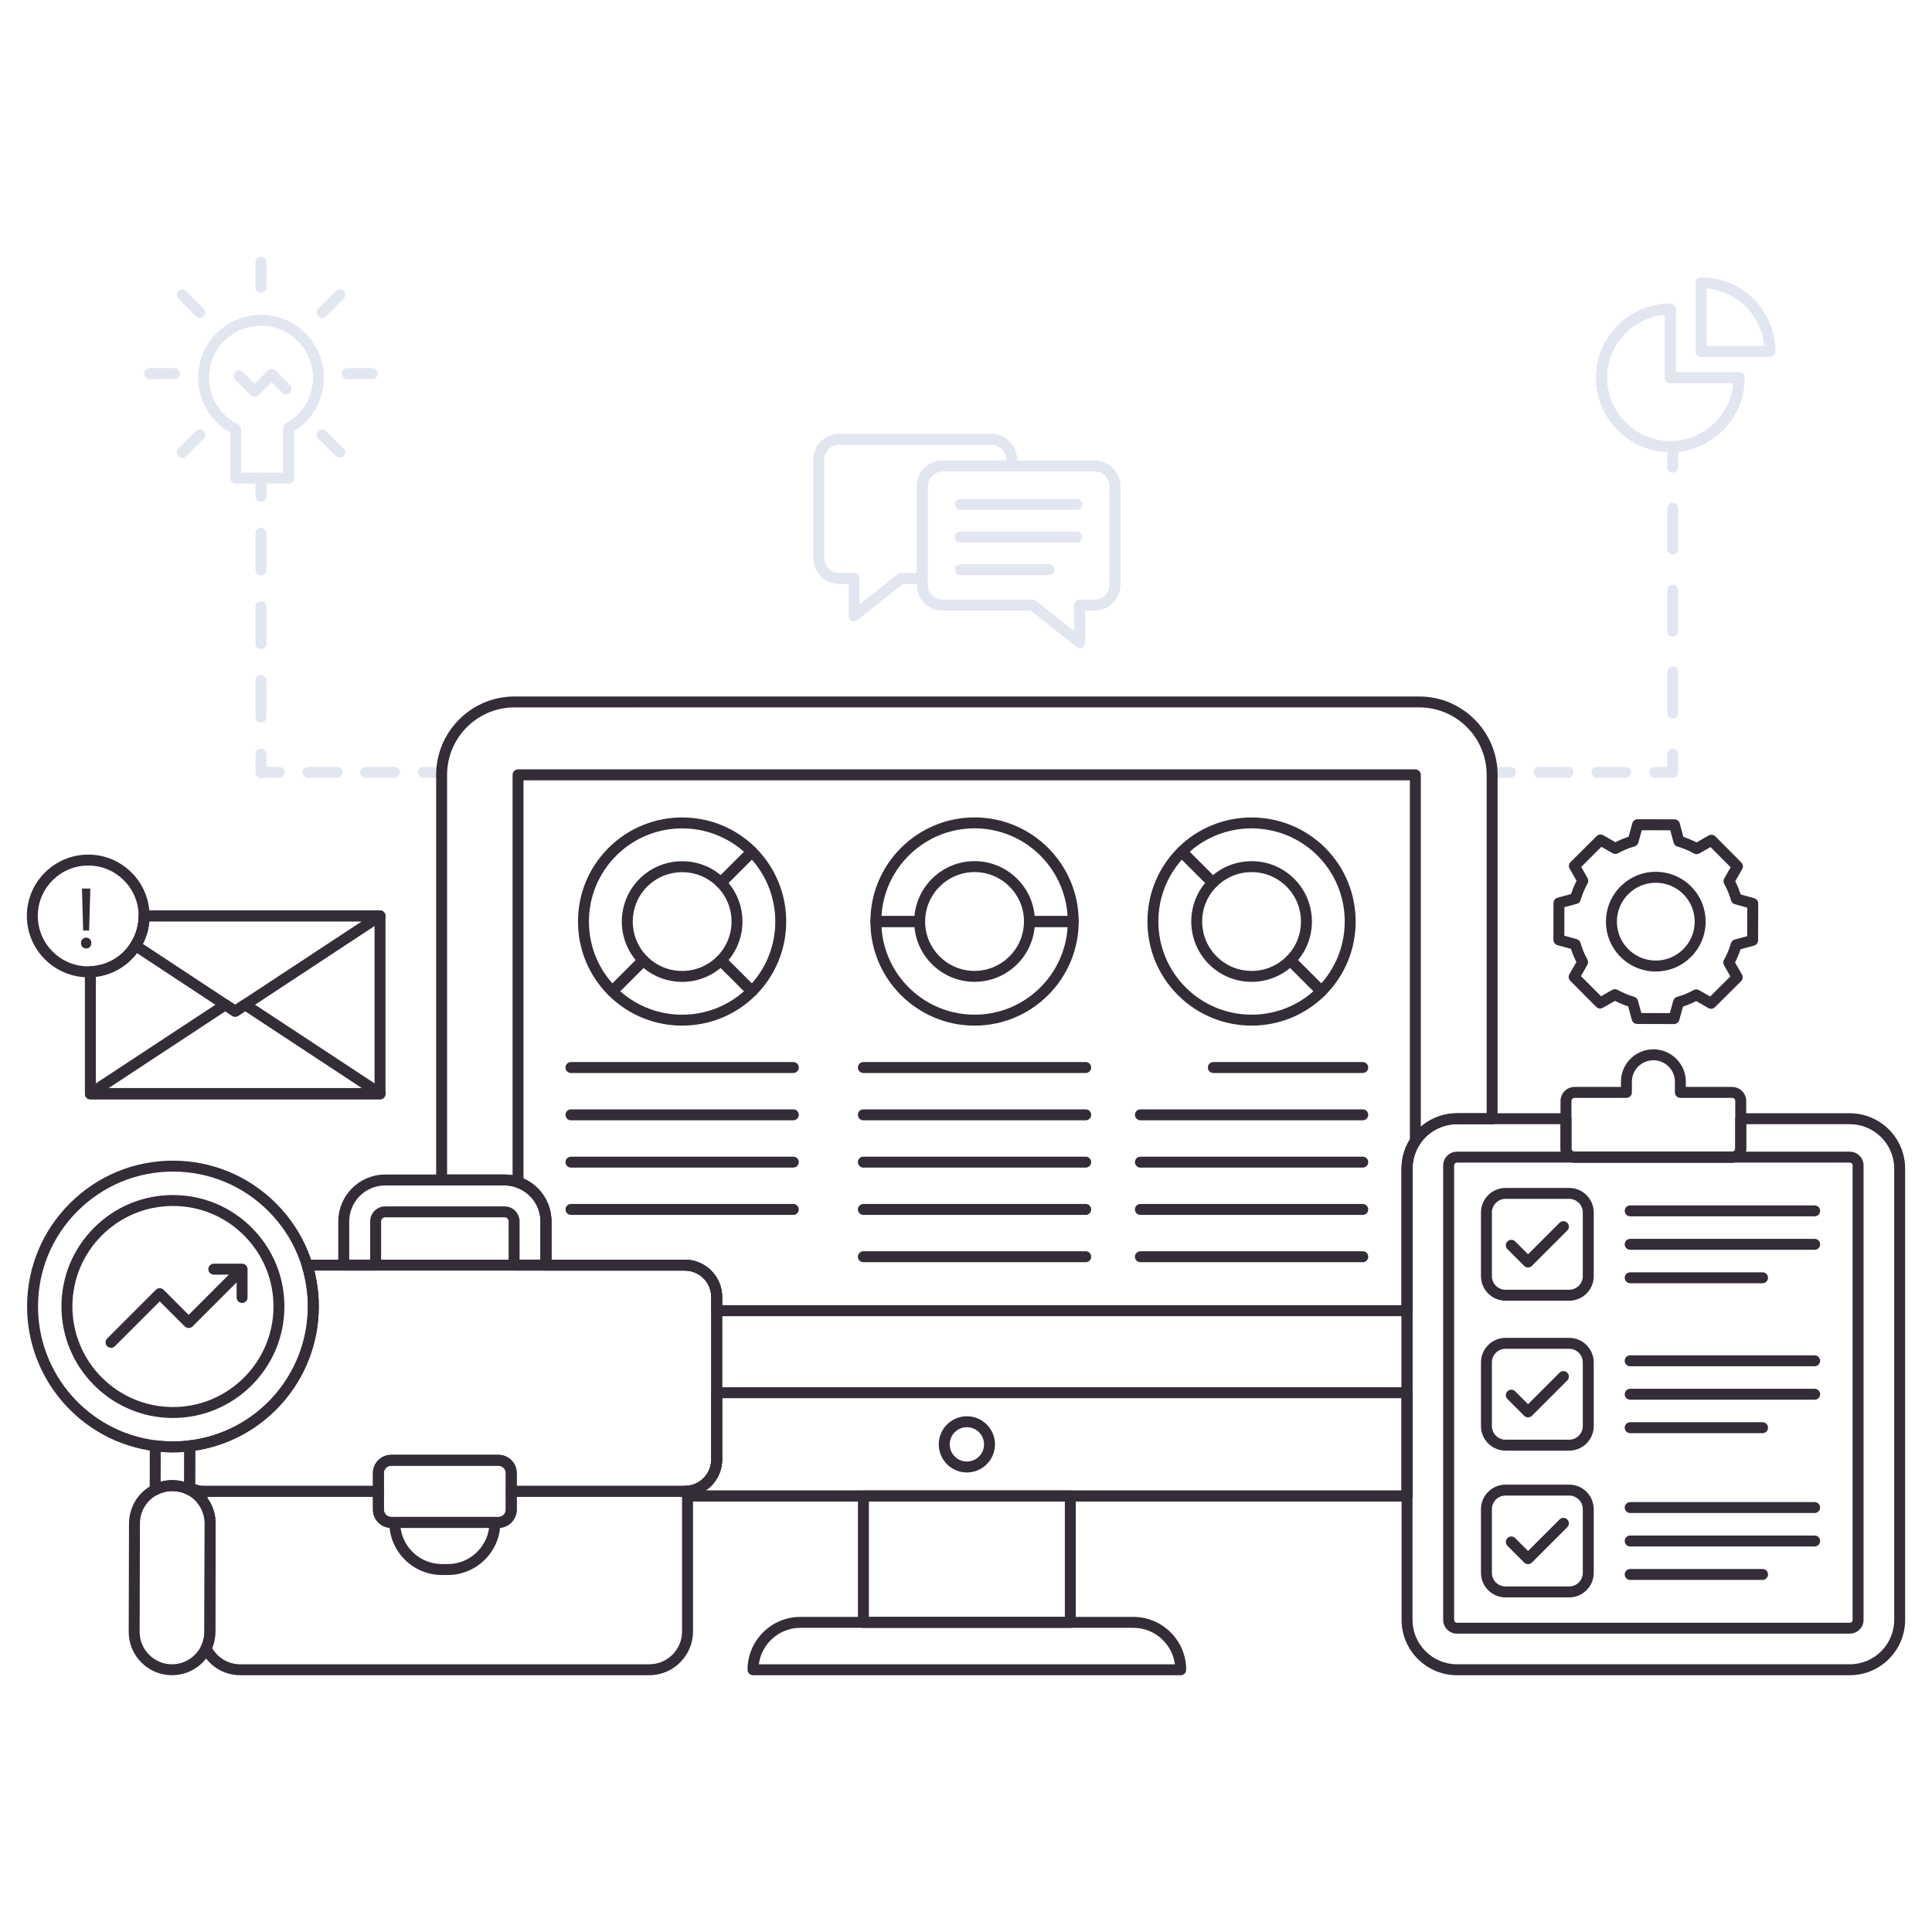 <svg xmlns="http://www.w3.org/2000/svg" xmlns:xlink="http://www.w3.org/1999/xlink" id="Layer_1" x="0px" y="0px" viewBox="0 0 265 265" style="enable-background:new 0 0 265 265;" xml:space="preserve"><style type="text/css">	.st0{fill:#E2E6F1;}	.st1{fill:#342C37;}	.st2{fill:#FFFFFF;}	.st3{fill:#2D2D2D;}	.st4{fill:none;}</style><g>	<g>		<g>			<g>				<g>					<path class="st0" d="M117.138,85.221c-0.111,0-0.222-0.024-0.326-0.074      c-0.259-0.125-0.424-0.388-0.424-0.676v-4.379h-1.285      c-1.958,0-3.552-1.594-3.552-3.553V63.053c0-1.959,1.594-3.553,3.552-3.553      h20.835c1.959,0,3.553,1.594,3.553,3.553v0.858c0,0.414-0.336,0.75-0.75,0.75h-9.442      c-1.132,0-2.052,0.921-2.052,2.053v12.628c0,0.414-0.336,0.75-0.75,0.75h-2.649      l-6.242,4.966C117.47,85.165,117.305,85.221,117.138,85.221z M115.103,61      c-1.132,0-2.052,0.921-2.052,2.053v13.486c0,1.132,0.92,2.053,2.052,2.053      h2.035c0.414,0,0.75,0.336,0.75,0.75v3.574l5.23-4.161      c0.133-0.105,0.297-0.163,0.467-0.163h2.161V66.714      c0-1.959,1.594-3.553,3.552-3.553h8.692v-0.108      c0-1.132-0.921-2.053-2.053-2.053H115.103z"></path>				</g>			</g>			<g>				<g>					<path class="st0" d="M148.099,88.883c-0.167,0-0.332-0.056-0.467-0.163l-6.243-4.967      h-12.09c-1.958,0-3.552-1.594-3.552-3.552V66.714      c0-1.959,1.594-3.553,3.552-3.553h20.835c1.959,0,3.553,1.594,3.553,3.553v13.487      c0,1.958-1.594,3.552-3.553,3.552h-1.285v4.38      c0,0.288-0.165,0.551-0.424,0.676C148.321,88.858,148.21,88.883,148.099,88.883z       M129.299,64.661c-1.132,0-2.052,0.921-2.052,2.053v13.487      c0,1.131,0.92,2.052,2.052,2.052h12.353c0.169,0,0.334,0.058,0.467,0.163      l5.23,4.161v-3.574c0-0.414,0.336-0.75,0.75-0.75h2.035      c1.132,0,2.053-0.921,2.053-2.052V66.714c0-1.132-0.921-2.053-2.053-2.053      H129.299z"></path>				</g>			</g>			<g>				<g>					<g>						<path class="st0" d="M147.701,69.939h-15.968c-0.414,0-0.75-0.336-0.75-0.75s0.336-0.75,0.75-0.75       h15.968c0.414,0,0.75,0.336,0.75,0.75S148.115,69.939,147.701,69.939z"></path>					</g>				</g>				<g>					<g>						<path class="st0" d="M147.701,74.415h-15.968c-0.414,0-0.75-0.336-0.75-0.75s0.336-0.75,0.75-0.75       h15.968c0.414,0,0.75,0.336,0.75,0.75S148.115,74.415,147.701,74.415z"></path>					</g>				</g>				<g>					<g>						<path class="st0" d="M143.908,78.89h-12.174c-0.414,0-0.75-0.336-0.75-0.75s0.336-0.75,0.75-0.75       h12.174c0.414,0,0.75,0.336,0.75,0.75S144.322,78.89,143.908,78.89z"></path>					</g>				</g>			</g>		</g>		<g>			<g>				<g>					<g>						<path class="st0" d="M207.16,106.693h-2.5c-0.414,0-0.75-0.336-0.75-0.75s0.336-0.75,0.75-0.75h2.5       c0.414,0,0.75,0.336,0.75,0.75S207.574,106.693,207.16,106.693z"></path>					</g>				</g>				<g>					<g>						<path class="st0" d="M222.987,106.693h-3.957c-0.414,0-0.75-0.336-0.75-0.75s0.336-0.75,0.75-0.75       h3.957c0.414,0,0.75,0.336,0.75,0.75S223.401,106.693,222.987,106.693z M215.073,106.693       h-3.957c-0.414,0-0.75-0.336-0.75-0.75s0.336-0.75,0.75-0.75h3.957c0.414,0,0.75,0.336,0.75,0.75       S215.488,106.693,215.073,106.693z"></path>					</g>				</g>				<g>					<g>						<path class="st0" d="M229.443,106.693h-2.5c-0.414,0-0.75-0.336-0.75-0.75s0.336-0.75,0.75-0.75h1.75       v-1.75c0-0.414,0.336-0.75,0.75-0.75s0.75,0.336,0.75,0.75v2.5       C230.193,106.357,229.857,106.693,229.443,106.693z"></path>					</g>				</g>				<g>					<g>						<path class="st0" d="M229.443,98.571c-0.414,0-0.75-0.336-0.75-0.75v-5.623       c0-0.414,0.336-0.75,0.75-0.75s0.75,0.336,0.75,0.75v5.623       C230.193,98.235,229.857,98.571,229.443,98.571z M229.443,87.325       c-0.414,0-0.75-0.336-0.75-0.75v-5.623c0-0.414,0.336-0.75,0.75-0.75s0.75,0.336,0.75,0.75v5.623       C230.193,86.989,229.857,87.325,229.443,87.325z M229.443,76.079       c-0.414,0-0.75-0.336-0.75-0.75v-5.622c0-0.414,0.336-0.75,0.75-0.75s0.75,0.336,0.75,0.75v5.622       C230.193,75.743,229.857,76.079,229.443,76.079z"></path>					</g>				</g>				<g>					<g>						<path class="st0" d="M229.443,64.833c-0.414,0-0.75-0.336-0.75-0.75v-2.5       c0-0.414,0.336-0.75,0.75-0.75s0.75,0.336,0.75,0.75v2.5       C230.193,64.497,229.857,64.833,229.443,64.833z"></path>					</g>				</g>			</g>			<g>				<g>					<path class="st0" d="M229.108,62.011c-5.618,0-10.189-4.571-10.189-10.189      c0-5.612,4.571-10.178,10.189-10.178c0.414,0,0.75,0.336,0.75,0.75v8.678h8.689      c0.414,0,0.75,0.336,0.75,0.75C239.297,57.439,234.726,62.011,229.108,62.011z       M228.358,43.176c-4.441,0.381-7.939,4.113-7.939,8.646      c0,4.791,3.898,8.689,8.689,8.689c4.539,0,8.276-3.498,8.657-7.939h-8.657      c-0.414,0-0.75-0.336-0.75-0.75V43.176z"></path>				</g>			</g>			<g>				<g>					<path class="st0" d="M229.108,62.011c-5.618,0-10.189-4.571-10.189-10.189      c0-5.612,4.571-10.178,10.189-10.178c0.414,0,0.75,0.336,0.75,0.75v8.678h8.689      c0.414,0,0.75,0.336,0.75,0.75C239.297,57.439,234.726,62.011,229.108,62.011z       M228.358,43.176c-4.441,0.381-7.939,4.113-7.939,8.646      c0,4.791,3.898,8.689,8.689,8.689c4.539,0,8.276-3.498,8.657-7.939h-8.657      c-0.414,0-0.75-0.336-0.75-0.75V43.176z"></path>				</g>			</g>			<g>				<g>					<path class="st0" d="M242.767,48.954h-9.439c-0.414,0-0.75-0.336-0.75-0.75v-9.427      c0-0.414,0.336-0.75,0.75-0.75c5.619,0,10.189,4.565,10.189,10.177      C243.517,48.618,243.181,48.954,242.767,48.954z M234.077,47.454h7.907      c-0.361-4.188-3.713-7.535-7.907-7.895V47.454z"></path>				</g>			</g>		</g>		<g>			<g>				<g>					<g>						<path class="st0" d="M60.577,106.693h-2.5c-0.414,0-0.75-0.336-0.75-0.75s0.336-0.75,0.75-0.75h2.5       c0.414,0,0.75,0.336,0.75,0.75S60.991,106.693,60.577,106.693z"></path>					</g>				</g>				<g>					<g>						<path class="st0" d="M54.12,106.693h-3.957c-0.414,0-0.75-0.336-0.75-0.75s0.336-0.75,0.75-0.75       h3.957c0.414,0,0.75,0.336,0.75,0.75S54.534,106.693,54.12,106.693z M46.207,106.693       h-3.957c-0.414,0-0.75-0.336-0.75-0.75s0.336-0.75,0.75-0.75h3.957c0.414,0,0.75,0.336,0.75,0.75       S46.621,106.693,46.207,106.693z"></path>					</g>				</g>				<g>					<g>						<path class="st0" d="M38.294,106.693h-2.5c-0.414,0-0.75-0.336-0.75-0.75v-2.5       c0-0.414,0.336-0.75,0.75-0.75s0.75,0.336,0.75,0.75v1.75h1.75c0.414,0,0.75,0.336,0.75,0.75       S38.708,106.693,38.294,106.693z"></path>					</g>				</g>				<g>					<g>						<path class="st0" d="M35.794,99.143c-0.414,0-0.75-0.336-0.75-0.75v-5.052       c0-0.414,0.336-0.75,0.75-0.75s0.75,0.336,0.75,0.75v5.052       C36.544,98.807,36.208,99.143,35.794,99.143z M35.794,89.039       c-0.414,0-0.75-0.336-0.75-0.75v-5.051c0-0.414,0.336-0.75,0.75-0.75s0.75,0.336,0.75,0.75v5.051       C36.544,88.703,36.208,89.039,35.794,89.039z M35.794,78.937       c-0.414,0-0.75-0.336-0.75-0.75v-5.052c0-0.414,0.336-0.75,0.75-0.75s0.75,0.336,0.75,0.75v5.052       C36.544,78.601,36.208,78.937,35.794,78.937z"></path>					</g>				</g>				<g>					<g>						<path class="st0" d="M35.794,68.833c-0.414,0-0.75-0.336-0.75-0.75v-2.5       c0-0.414,0.336-0.75,0.75-0.75s0.75,0.336,0.75,0.75v2.5       C36.544,68.497,36.208,68.833,35.794,68.833z"></path>					</g>				</g>			</g>		</g>		<g>			<g>				<g>					<path class="st0" d="M39.594,66.333h-7.264c-0.414,0-0.75-0.336-0.75-0.75v-6.253      c-2.692-1.502-4.408-4.404-4.408-7.525c0-4.754,3.868-8.621,8.622-8.621      c4.761,0,8.635,3.867,8.635,8.621c0,3-1.554,5.77-4.084,7.333v6.445      C40.344,65.997,40.008,66.333,39.594,66.333z M33.079,64.833h5.764v-6.126      c0-0.274,0.149-0.526,0.39-0.658c2.279-1.248,3.695-3.641,3.695-6.244      c0-3.927-3.201-7.121-7.135-7.121c-3.927,0-7.122,3.194-7.122,7.121      c0,2.752,1.527,5.203,3.985,6.396c0.259,0.125,0.423,0.388,0.423,0.675V64.833z"></path>				</g>			</g>			<g>				<g>					<g>						<path class="st0" d="M35.794,40.133c-0.414,0-0.75-0.336-0.75-0.75v-3.412       c0-0.414,0.336-0.75,0.75-0.75s0.75,0.336,0.75,0.75v3.412       C36.544,39.797,36.208,40.133,35.794,40.133z"></path>					</g>				</g>			</g>			<g>				<g>					<g>						<path class="st0" d="M46.592,62.79c-0.192,0-0.384-0.073-0.53-0.22l-2.413-2.413       c-0.293-0.293-0.293-0.768,0-1.061s0.768-0.293,1.061,0l2.413,2.413       c0.293,0.293,0.293,0.768,0,1.061C46.976,62.717,46.784,62.79,46.592,62.79z"></path>					</g>				</g>				<g>					<g>						<path class="st0" d="M27.409,43.606c-0.192,0-0.384-0.073-0.53-0.22l-2.413-2.413       c-0.293-0.293-0.293-0.768,0-1.061s0.768-0.293,1.061,0l2.413,2.413       c0.293,0.293,0.293,0.768,0,1.061C27.793,43.533,27.601,43.606,27.409,43.606z"></path>					</g>				</g>			</g>			<g>				<g>					<g>						<path class="st0" d="M51.065,51.992h-3.413c-0.414,0-0.75-0.336-0.75-0.75s0.336-0.75,0.75-0.75       h3.413c0.414,0,0.75,0.336,0.75,0.75S51.479,51.992,51.065,51.992z"></path>					</g>				</g>				<g>					<g>						<path class="st0" d="M23.936,51.991h-3.412c-0.414,0-0.75-0.336-0.75-0.75s0.336-0.75,0.75-0.75       h3.412c0.414,0,0.75,0.336,0.75,0.75S24.35,51.991,23.936,51.991z"></path>					</g>				</g>			</g>			<g>				<g>					<g>						<path class="st0" d="M44.179,43.607c-0.192,0-0.384-0.073-0.53-0.22       c-0.293-0.293-0.293-0.768,0-1.061l2.413-2.413       c0.293-0.293,0.768-0.293,1.061,0s0.293,0.768,0,1.061l-2.413,2.413       C44.563,43.534,44.371,43.607,44.179,43.607z"></path>					</g>				</g>				<g>					<g>						<path class="st0" d="M24.996,62.79c-0.192,0-0.384-0.073-0.53-0.22       c-0.293-0.293-0.293-0.768,0-1.061l2.413-2.413       c0.293-0.293,0.768-0.293,1.061,0s0.293,0.768,0,1.061l-2.413,2.413       C25.38,62.717,25.188,62.79,24.996,62.79z"></path>					</g>				</g>			</g>			<g>				<g>					<path class="st0" d="M34.929,54.444c-0.192,0-0.384-0.073-0.53-0.22l-2.104-2.104      c-0.293-0.293-0.293-0.768,0-1.061s0.768-0.293,1.061,0l1.574,1.574l1.812-1.812      c0.141-0.141,0.332-0.22,0.53-0.22l0,0c0.199,0,0.39,0.079,0.53,0.22      l1.969,1.97c0.293,0.293,0.293,0.768,0,1.061s-0.768,0.293-1.061,0      l-1.439-1.439l-1.812,1.812C35.313,54.371,35.121,54.444,34.929,54.444z"></path>				</g>			</g>		</g>	</g>	<g>		<g>			<g>				<path class="st1" d="M192.995,205.949H94.305c-0.412,0-0.746-0.332-0.75-0.743     c-0.222-0.13-0.37-0.371-0.37-0.646c0-0.414,0.336-0.75,0.75-0.75     c1.996,0,3.62-1.624,3.62-3.62v-22.29c0-1.996-1.624-3.62-3.62-3.62     H74.885c-0.414,0-0.75-0.336-0.75-0.75v-6c0-2.104-1.335-3.973-3.322-4.65     c-0.517-0.187-1.053-0.279-1.608-0.279h-8.63c-0.414,0-0.75-0.336-0.75-0.75v-55.57     c0-5.928,4.822-10.75,10.75-10.75h124.09c5.928,0,10.75,4.822,10.75,10.75v47.17     c0,0.414-0.336,0.75-0.75,0.75h-4.82c-2.046,0-3.947,1.022-5.085,2.735     c-0.664,0.996-1.015,2.155-1.015,3.354v44.91     C193.745,205.613,193.409,205.949,192.995,205.949z M96.773,204.449h95.472v-44.16     c0-1.496,0.438-2.943,1.266-4.186c1.417-2.131,3.785-3.404,6.334-3.404h4.07     v-46.42c0-5.101-4.149-9.25-9.25-9.25H70.575c-5.101,0-9.25,4.149-9.25,9.25v54.82h7.88     c0.729,0,1.438,0.122,2.105,0.364c2.582,0.881,4.325,3.319,4.325,6.065v5.25     h18.3c2.823,0,5.12,2.297,5.12,5.12v22.29     C99.055,201.964,98.148,203.53,96.773,204.449z"></path>			</g>		</g>		<g>			<g>				<path class="st1" d="M192.995,205.949H94.305c-0.412,0-0.746-0.332-0.75-0.743     c-0.222-0.13-0.37-0.371-0.37-0.646c0-0.414,0.336-0.75,0.75-0.75     c1.996,0,3.62-1.624,3.62-3.62v-9.16c0-0.414,0.336-0.75,0.75-0.75h94.69     c0.414,0,0.75,0.336,0.75,0.75v14.17C193.745,205.613,193.409,205.949,192.995,205.949z      M96.773,204.449h95.472v-12.67H99.055v8.41     C99.055,201.964,98.148,203.53,96.773,204.449z"></path>			</g>		</g>		<g>			<g>				<path class="st1" d="M192.995,180.529H98.305c-0.414,0-0.75-0.336-0.75-0.75v-1.88     c0-1.996-1.624-3.62-3.62-3.62H74.885c-0.414,0-0.75-0.336-0.75-0.75v-6     c0-2.104-1.335-3.973-3.322-4.65c-0.304-0.104-0.508-0.389-0.508-0.71     v-55.89c0-0.414,0.336-0.75,0.75-0.75h123.08c0.414,0,0.75,0.336,0.75,0.75v50.24     c0,0.148-0.044,0.293-0.126,0.416c-0.664,0.995-1.014,2.154-1.014,3.354     v19.49C193.745,180.193,193.409,180.529,192.995,180.529z M99.055,179.029h93.19     v-18.74c0-1.418,0.394-2.793,1.14-3.99v-49.27H71.805V161.656     c2.312,1.015,3.83,3.311,3.83,5.873v5.25h18.3     c2.823,0,5.12,2.297,5.12,5.12V179.029z"></path>			</g>		</g>		<g>			<g>				<g>					<path class="st1" d="M146.809,223.279h-28.38c-0.414,0-0.75-0.336-0.75-0.75v-17.33      c0-0.414,0.336-0.75,0.75-0.75h28.38c0.414,0,0.75,0.336,0.75,0.75v17.33      C147.559,222.943,147.223,223.279,146.809,223.279z M119.179,221.779h26.88v-15.83      h-26.88V221.779z"></path>				</g>			</g>			<g>				<g>					<path class="st1" d="M161.952,229.779h-58.667c-0.414,0-0.75-0.336-0.75-0.75      c0-3.998,3.252-7.25,7.25-7.25h45.667c3.998,0,7.25,3.252,7.25,7.25      C162.702,229.443,162.366,229.779,161.952,229.779z M104.084,228.279h57.069      c-0.369-2.817-2.785-5-5.701-5h-45.667      C106.869,223.279,104.453,225.462,104.084,228.279z"></path>				</g>			</g>			<g>				<g>					<path class="st1" d="M132.615,201.969c-2.123,0-3.85-1.728-3.85-3.851      c0-2.128,1.727-3.859,3.85-3.859c2.128,0,3.86,1.731,3.86,3.859      C136.475,200.241,134.743,201.969,132.615,201.969z M132.615,195.759      c-1.296,0-2.35,1.059-2.35,2.359c0,1.296,1.054,2.351,2.35,2.351      c1.301,0,2.36-1.055,2.36-2.351      C134.975,196.817,133.916,195.759,132.615,195.759z"></path>				</g>			</g>		</g>		<g>			<g>				<g>					<g>						<path class="st1" d="M103.133,136.722c-0.192,0-0.384-0.073-0.53-0.22l-4.248-4.247       c-0.141-0.141-0.22-0.331-0.22-0.53s0.079-0.39,0.22-0.53       c1.28-1.28,1.985-2.982,1.985-4.793c0-1.812-0.705-3.514-1.985-4.793       c-0.141-0.141-0.22-0.331-0.22-0.53s0.079-0.39,0.22-0.53l4.248-4.248       c0.141-0.141,0.332-0.22,0.53-0.22l0,0c0.199,0,0.39,0.079,0.53,0.22       c5.569,5.57,5.569,14.633,0,20.202       C103.517,136.648,103.325,136.722,103.133,136.722z M99.923,131.701l3.195,3.194       c4.298-4.828,4.298-12.16,0-16.989l-3.195,3.195       c1.242,1.484,1.917,3.34,1.917,5.3       C101.84,128.36,101.164,130.216,99.923,131.701z"></path>					</g>				</g>			</g>			<g>				<g>					<g>						<path class="st1" d="M83.991,136.722c-0.192,0-0.384-0.073-0.53-0.22       c-2.698-2.697-4.183-6.284-4.182-10.1       c0.001-3.814,1.487-7.4,4.186-10.099       c5.569-5.569,14.631-5.571,20.198-0.004c0.293,0.293,0.293,0.768,0,1.061       l-4.248,4.248c-0.141,0.141-0.332,0.22-0.53,0.22l0,0       c-0.199,0-0.39-0.079-0.53-0.22c-2.641-2.64-6.939-2.639-9.583,0.003       c-2.643,2.644-2.644,6.942-0.003,9.583c0.141,0.141,0.22,0.331,0.22,0.53       s-0.079,0.39-0.22,0.53l-4.248,4.247       C84.375,136.648,84.183,136.722,83.991,136.722z M93.568,113.625       c-3.274,0-6.549,1.246-9.042,3.739c-2.415,2.415-3.746,5.625-3.746,9.039       c-0.001,3.163,1.14,6.15,3.227,8.492l3.196-3.194       c-2.709-3.248-2.539-8.102,0.51-11.15c3.05-3.049,7.903-3.218,11.149-0.51       l3.195-3.195C99.644,114.698,96.606,113.625,93.568,113.625z"></path>					</g>				</g>			</g>			<g>				<g>					<g>						<path class="st1" d="M93.562,140.679c-3.658,0-7.316-1.392-10.101-4.177       c-0.141-0.141-0.22-0.331-0.22-0.53s0.079-0.39,0.22-0.53l4.248-4.247       c0.141-0.141,0.332-0.22,0.53-0.22l0,0c0.199,0,0.39,0.079,0.53,0.22       c1.28,1.28,2.982,1.984,4.793,1.984s3.513-0.704,4.793-1.984       c0.281-0.281,0.779-0.281,1.061,0l4.248,4.247       c0.141,0.141,0.22,0.331,0.22,0.53s-0.079,0.39-0.22,0.53       C100.879,139.287,97.22,140.679,93.562,140.679z M85.068,135.956       c4.829,4.299,12.16,4.299,16.989,0l-3.195-3.194       c-1.485,1.241-3.34,1.917-5.3,1.917s-3.815-0.676-5.3-1.917       L85.068,135.956z"></path>					</g>				</g>			</g>		</g>		<g>			<g>				<g>					<path class="st1" d="M108.813,147.175h-30.5c-0.414,0-0.75-0.336-0.75-0.75s0.336-0.75,0.75-0.75h30.5      c0.414,0,0.75,0.336,0.75,0.75S109.227,147.175,108.813,147.175z"></path>				</g>			</g>			<g>				<g>					<path class="st1" d="M108.813,153.663h-30.5c-0.414,0-0.75-0.336-0.75-0.75s0.336-0.75,0.75-0.75h30.5      c0.414,0,0.75,0.336,0.75,0.75S109.227,153.663,108.813,153.663z"></path>				</g>			</g>			<g>				<g>					<path class="st1" d="M108.813,160.151h-30.5c-0.414,0-0.75-0.336-0.75-0.75s0.336-0.75,0.75-0.75h30.5      c0.414,0,0.75,0.336,0.75,0.75S109.227,160.151,108.813,160.151z"></path>				</g>			</g>			<g>				<g>					<path class="st1" d="M108.813,166.64h-30.5c-0.414,0-0.75-0.336-0.75-0.75s0.336-0.75,0.75-0.75h30.5      c0.414,0,0.75,0.336,0.75,0.75S109.227,166.64,108.813,166.64z"></path>				</g>			</g>		</g>		<g>			<g>				<g>					<path class="st1" d="M148.921,147.175h-30.5c-0.414,0-0.75-0.336-0.75-0.75s0.336-0.75,0.75-0.75h30.5      c0.414,0,0.75,0.336,0.75,0.75S149.335,147.175,148.921,147.175z"></path>				</g>			</g>			<g>				<g>					<path class="st1" d="M148.921,153.663h-30.5c-0.414,0-0.75-0.336-0.75-0.75s0.336-0.75,0.75-0.75h30.5      c0.414,0,0.75,0.336,0.75,0.75S149.335,153.663,148.921,153.663z"></path>				</g>			</g>			<g>				<g>					<path class="st1" d="M148.921,160.151h-30.5c-0.414,0-0.75-0.336-0.75-0.75s0.336-0.75,0.75-0.75h30.5      c0.414,0,0.75,0.336,0.75,0.75S149.335,160.151,148.921,160.151z"></path>				</g>			</g>			<g>				<g>					<path class="st1" d="M148.921,166.64h-30.5c-0.414,0-0.75-0.336-0.75-0.75s0.336-0.75,0.75-0.75h30.5      c0.414,0,0.75,0.336,0.75,0.75S149.335,166.64,148.921,166.64z"></path>				</g>			</g>			<g>				<g>					<path class="st1" d="M148.921,173.128h-30.5c-0.414,0-0.75-0.336-0.75-0.75s0.336-0.75,0.75-0.75h30.5      c0.414,0,0.75,0.336,0.75,0.75S149.335,173.128,148.921,173.128z"></path>				</g>			</g>		</g>		<g>			<g>				<g>					<path class="st1" d="M186.921,147.175h-20.5c-0.414,0-0.75-0.336-0.75-0.75s0.336-0.75,0.75-0.75h20.5      c0.414,0,0.75,0.336,0.75,0.75S187.335,147.175,186.921,147.175z"></path>				</g>			</g>			<g>				<g>					<path class="st1" d="M186.921,153.663h-30.5c-0.414,0-0.75-0.336-0.75-0.75s0.336-0.75,0.75-0.75h30.5      c0.414,0,0.75,0.336,0.75,0.75S187.335,153.663,186.921,153.663z"></path>				</g>			</g>			<g>				<g>					<path class="st1" d="M186.921,160.151h-30.5c-0.414,0-0.75-0.336-0.75-0.75s0.336-0.75,0.75-0.75h30.5      c0.414,0,0.75,0.336,0.75,0.75S187.335,160.151,186.921,160.151z"></path>				</g>			</g>			<g>				<g>					<path class="st1" d="M186.921,166.64h-30.5c-0.414,0-0.75-0.336-0.75-0.75s0.336-0.75,0.75-0.75h30.5      c0.414,0,0.75,0.336,0.75,0.75S187.335,166.64,186.921,166.64z"></path>				</g>			</g>			<g>				<g>					<path class="st1" d="M186.921,173.128h-30.5c-0.414,0-0.75-0.336-0.75-0.75s0.336-0.75,0.75-0.75h30.5      c0.414,0,0.75,0.336,0.75,0.75S187.335,173.128,186.921,173.128z"></path>				</g>			</g>		</g>		<g>			<g>				<g>					<path class="st1" d="M133.672,140.678c-7.876,0-14.285-6.405-14.285-14.279      c0-0.414,0.336-0.75,0.75-0.75h6.006c0.414,0,0.75,0.336,0.75,0.75      c0,3.734,3.041,6.772,6.778,6.772s6.779-3.038,6.779-6.772      c0-0.414,0.336-0.75,0.75-0.75h6.006c0.414,0,0.75,0.336,0.75,0.75      C147.957,134.272,141.549,140.678,133.672,140.678z M120.909,127.148      c0.389,6.699,5.965,12.029,12.763,12.029s12.374-5.33,12.763-12.029h-4.518      c-0.38,4.211-3.933,7.522-8.245,7.522c-4.312,0-7.864-3.312-8.245-7.522      H120.909z"></path>				</g>			</g>			<g>				<g>					<path class="st1" d="M147.205,127.148h-6c-0.414,0-0.75-0.336-0.75-0.75      c0-3.738-3.042-6.78-6.78-6.78c-3.739,0-6.78,3.042-6.78,6.78      c0,0.414-0.336,0.75-0.75,0.75h-6.01c-0.414,0-0.75-0.336-0.75-0.75      c0-7.874,6.411-14.28,14.29-14.28c7.874,0,14.28,6.406,14.28,14.28      C147.955,126.812,147.619,127.148,147.205,127.148z M141.921,125.648h4.512      c-0.389-6.699-5.962-12.03-12.758-12.03c-6.801,0-12.378,5.331-12.768,12.03      h4.521c0.38-4.216,3.934-7.53,8.247-7.53S141.541,121.433,141.921,125.648z"></path>				</g>			</g>		</g>		<g>			<g>				<g>					<g>						<path class="st1" d="M181.245,136.718c-0.191,0-0.383-0.073-0.53-0.219l-4.25-4.239       c-0.141-0.141-0.22-0.332-0.22-0.53c0-0.199,0.079-0.391,0.22-0.531       c2.644-2.644,2.644-6.946,0-9.59c-1.28-1.28-2.983-1.985-4.794-1.985       c-1.812,0-3.515,0.705-4.795,1.985c-0.281,0.281-0.779,0.281-1.061,0l-4.25-4.25       c-0.141-0.141-0.22-0.332-0.22-0.53c0-0.199,0.079-0.391,0.22-0.531       c5.571-5.56,14.638-5.561,20.209,0c5.565,5.576,5.565,14.638,0,20.201       C181.629,136.645,181.437,136.718,181.245,136.718z M178.032,131.704l3.196,3.188       c4.459-5.01,4.288-12.723-0.515-17.534       c-4.809-4.801-12.526-4.971-17.542-0.515l3.197,3.197       c1.485-1.242,3.341-1.918,5.302-1.918c2.212,0,4.292,0.861,5.855,2.425       C180.574,123.598,180.743,128.454,178.032,131.704z"></path>					</g>				</g>				<g>					<g>						<g>							<path class="st1" d="M171.676,140.676c-3.659,0-7.317-1.393-10.103-4.179        c-2.698-2.698-4.185-6.284-4.186-10.099        c-0.001-3.815,1.484-7.402,4.182-10.1c0.293-0.293,0.768-0.293,1.061,0        l4.247,4.247c0.293,0.293,0.293,0.768,0,1.061        c-1.28,1.279-1.984,2.981-1.983,4.791s0.707,3.512,1.987,4.792        s2.982,1.986,4.792,1.986c0.001,0,0.002,0.001,0.004,0.001        c1.808,0,3.508-0.704,4.787-1.983c0.293-0.293,0.768-0.293,1.061,0        l4.247,4.247c0.293,0.293,0.293,0.768,0,1.061        C178.989,139.284,175.332,140.676,171.676,140.676z M162.115,117.905        c-2.088,2.342-3.229,5.329-3.228,8.492c0.001,3.414,1.332,6.624,3.746,9.039        c4.807,4.807,12.519,4.98,17.531,0.519l-3.195-3.194        c-3.247,2.709-8.1,2.539-11.149-0.511        c-3.049-3.049-3.22-7.902-0.51-11.15L162.115,117.905z"></path>						</g>					</g>				</g>			</g>		</g>	</g>	<g>		<g>			<g>				<path class="st1" d="M93.935,205.31H70.125c-0.414,0-0.75-0.336-0.75-0.75v-2.521     c0-0.546-0.449-0.989-1-0.989H53.655c-0.551,0-1,0.443-1,0.989v2.521     c0,0.414-0.336,0.75-0.75,0.75H28.095c-0.866,0-1.711-0.216-2.445-0.625     c-0.238-0.133-0.385-0.384-0.385-0.656l0.01-5.71     c0-0.38,0.285-0.699,0.662-0.744c9.257-1.099,16.26-8.973,16.288-18.316     c0.01-1.873-0.265-3.725-0.816-5.507c-0.071-0.228-0.029-0.475,0.113-0.667     c0.141-0.191,0.365-0.305,0.604-0.305h51.81c2.823,0,5.12,2.297,5.12,5.12     v22.29C99.055,203.013,96.758,205.31,93.935,205.31z M70.875,203.81h23.06     c1.996,0,3.62-1.624,3.62-3.62v-22.29c0-1.996-1.624-3.62-3.62-3.62     H43.115c0.414,1.626,0.619,3.298,0.61,4.984     c-0.03,9.876-7.271,18.235-16.951,19.711l-0.008,4.583     c0.414,0.166,0.867,0.252,1.329,0.252h23.06v-1.771     c0-1.373,1.122-2.489,2.5-2.489h14.72c1.378,0,2.5,1.116,2.5,2.489V203.81z"></path>			</g>		</g>		<g>			<g>				<path class="st1" d="M89.055,229.779H32.975c-2.311,0-4.374-1.292-5.385-3.372     c-0.101-0.209-0.1-0.452,0.002-0.659c0.282-0.571,0.435-1.231,0.443-1.907     l0.04-14.863c0.008-0.999-0.324-1.971-0.937-2.741     c-0.105-0.133-0.163-0.297-0.163-0.467v-1.21c0-0.414,0.336-0.75,0.75-0.75h24.18     c0.414,0,0.75,0.336,0.75,0.75v2.51c0,0.552,0.449,1,1,1h14.72c0.551,0,1-0.448,1-1     v-2.51c0-0.414,0.336-0.75,0.75-0.75h24.18c0.414,0,0.75,0.336,0.75,0.75v19.22     C95.055,227.088,92.364,229.779,89.055,229.779z M29.099,226.051     c0.802,1.383,2.258,2.229,3.876,2.229h56.08c2.481,0,4.5-2.019,4.5-4.5v-18.47     H70.875v1.76c0,1.379-1.122,2.5-2.5,2.5H53.655c-1.378,0-2.5-1.121-2.5-2.5v-1.76H28.475     v0.208c0.722,1.001,1.111,2.222,1.1,3.469l-0.04,14.865     C29.526,224.619,29.376,225.371,29.099,226.051z"></path>			</g>		</g>		<g>			<g>				<g>					<path class="st1" d="M74.887,174.275h-4.371c-0.414,0-0.75-0.336-0.75-0.75v-5.992      c0-0.31-0.251-0.561-0.561-0.561H52.833c-0.31,0-0.561,0.251-0.561,0.561      v5.992c0,0.414-0.336,0.75-0.75,0.75H47.151c-0.414,0-0.75-0.336-0.75-0.75v-5.992      c0-3.547,2.885-6.432,6.432-6.432h16.373c3.546,0,6.432,2.885,6.432,6.432      v5.992C75.637,173.939,75.301,174.275,74.887,174.275z M71.266,172.775h2.871      v-5.242c0-2.72-2.212-4.932-4.932-4.932H52.833      c-2.719,0-4.932,2.212-4.932,4.932v5.242h2.871v-5.242      c0-1.136,0.925-2.061,2.061-2.061h16.373c1.136,0,2.061,0.925,2.061,2.061      V172.775z"></path>				</g>			</g>		</g>		<g>			<g>				<path class="st1" d="M61.419,216.032h-0.808c-3.978,0-7.214-3.236-7.214-7.214     c0-0.414,0.336-0.75,0.75-0.75h13.737c0.414,0,0.75,0.336,0.75,0.75     C68.633,212.796,65.397,216.032,61.419,216.032z M54.945,209.568     c0.369,2.798,2.769,4.964,5.666,4.964h0.808c2.896,0,5.297-2.166,5.666-4.964     H54.945z"></path>			</g>		</g>		<g>			<g>				<path class="st1" d="M68.375,209.569H53.655c-1.378,0-2.5-1.121-2.5-2.5v-5.03     c0-1.373,1.122-2.489,2.5-2.489h14.72c1.378,0,2.5,1.116,2.5,2.489v5.03     C70.875,208.448,69.753,209.569,68.375,209.569z M53.655,201.05     c-0.551,0-1,0.443-1,0.989v5.03c0,0.552,0.449,1,1,1h14.72c0.551,0,1-0.448,1-1     v-5.03c0-0.546-0.449-0.989-1-0.989H53.655z"></path>			</g>		</g>	</g>	<g>		<g>			<g>				<g>					<path class="st1" d="M253.725,229.779h-53.88c-4.191,0-7.6-3.405-7.6-7.59v-61.9      c0-1.496,0.438-2.943,1.266-4.186c1.417-2.131,3.785-3.404,6.334-3.404h14.95      c0.414,0,0.75,0.336,0.75,0.75v4.09c0,0.237,0.193,0.431,0.43,0.431h21.61      c0.237,0,0.43-0.193,0.43-0.431v-4.09c0-0.414,0.336-0.75,0.75-0.75h14.96      c4.186,0,7.59,3.405,7.59,7.59v61.9      C261.315,226.374,257.91,229.779,253.725,229.779z M199.845,154.199      c-2.046,0-3.947,1.022-5.085,2.735c-0.664,0.996-1.015,2.155-1.015,3.354      v61.9c0,3.358,2.736,6.09,6.1,6.09h53.88      c3.358,0,6.09-2.731,6.09-6.09v-61.9c0-3.358-2.732-6.09-6.09-6.09      h-14.21v3.34c0,1.064-0.866,1.931-1.93,1.931h-21.61      c-1.064,0-1.93-0.866-1.93-1.931v-3.34H199.845z"></path>				</g>			</g>			<g>				<g>					<path class="st1" d="M253.721,224.077h-53.879c-1.042,0-1.891-0.848-1.891-1.891v-62.328      c0-1.043,0.848-1.891,1.891-1.891h53.879c1.042,0,1.89,0.848,1.89,1.891v62.328      C255.611,223.229,254.763,224.077,253.721,224.077z M199.842,159.468      c-0.215,0-0.391,0.175-0.391,0.391v62.328c0,0.216,0.175,0.391,0.391,0.391h53.879      c0.215,0,0.39-0.175,0.39-0.391v-62.328c0-0.216-0.175-0.391-0.39-0.391      H199.842z"></path>				</g>			</g>			<g>				<g>					<path class="st1" d="M237.585,159.47h-21.61c-1.064,0-1.93-0.866-1.93-1.931v-6.52      c0-1.064,0.866-1.931,1.93-1.931h6.36v-0.72      c0-2.448,1.992-4.439,4.44-4.439c2.463,0,4.46,1.991,4.46,4.439v0.72      h6.35c1.064,0,1.93,0.866,1.93,1.931v6.52      C239.515,158.604,238.649,159.47,237.585,159.47z M215.975,150.589      c-0.237,0-0.43,0.193-0.43,0.431v6.52c0,0.237,0.193,0.431,0.43,0.431      h21.61c0.237,0,0.43-0.193,0.43-0.431v-6.52      c0-0.237-0.193-0.431-0.43-0.431h-7.1c-0.414,0-0.75-0.336-0.75-0.75v-1.47      c0-1.621-1.323-2.939-2.95-2.939c-1.631,0-2.95,1.318-2.95,2.939v1.47      c0,0.414-0.336,0.75-0.75,0.75H215.975z"></path>				</g>			</g>		</g>		<g>			<g>				<path class="st1" d="M215.234,178.41h-8.73c-1.858,0-3.369-1.512-3.369-3.369v-8.73     c0-1.857,1.511-3.369,3.369-3.369h8.73c1.858,0,3.369,1.512,3.369,3.369     v8.73C218.603,176.898,217.092,178.41,215.234,178.41z M206.503,164.441     c-1.031,0-1.869,0.839-1.869,1.869v8.73c0,1.03,0.838,1.869,1.869,1.869     h8.73c1.031,0,1.869-0.839,1.869-1.869v-8.73     c0-1.03-0.838-1.869-1.869-1.869H206.503z"></path>			</g>		</g>		<g>			<g>				<path class="st1" d="M215.234,198.974h-8.73c-1.858,0-3.369-1.512-3.369-3.369v-8.73     c0-1.857,1.511-3.369,3.369-3.369h8.73c1.858,0,3.369,1.512,3.369,3.369     v8.73C218.603,197.462,217.092,198.974,215.234,198.974z M206.503,185.005     c-1.031,0-1.869,0.839-1.869,1.869v8.73c0,1.03,0.838,1.869,1.869,1.869     h8.73c1.031,0,1.869-0.839,1.869-1.869v-8.73     c0-1.03-0.838-1.869-1.869-1.869H206.503z"></path>			</g>		</g>		<g>			<g>				<path class="st1" d="M215.234,219.104h-8.73c-1.858,0-3.369-1.512-3.369-3.369v-8.729     c0-1.857,1.511-3.369,3.369-3.369h8.73c1.858,0,3.369,1.512,3.369,3.369     v8.729C218.603,217.592,217.092,219.104,215.234,219.104z M206.503,205.136     c-1.031,0-1.869,0.839-1.869,1.869v8.729c0,1.03,0.838,1.869,1.869,1.869     h8.73c1.031,0,1.869-0.839,1.869-1.869v-8.729     c0-1.03-0.838-1.869-1.869-1.869H206.503z"></path>			</g>		</g>		<g>			<g>				<g>					<path class="st1" d="M248.905,166.837h-25.302c-0.414,0-0.75-0.336-0.75-0.75s0.336-0.75,0.75-0.75      h25.302c0.414,0,0.75,0.336,0.75,0.75S249.319,166.837,248.905,166.837z"></path>				</g>			</g>			<g>				<g>					<path class="st1" d="M248.905,171.426h-25.302c-0.414,0-0.75-0.336-0.75-0.75s0.336-0.75,0.75-0.75      h25.302c0.414,0,0.75,0.336,0.75,0.75S249.319,171.426,248.905,171.426z"></path>				</g>			</g>			<g>				<g>					<path class="st1" d="M241.758,176.015h-18.155c-0.414,0-0.75-0.336-0.75-0.75s0.336-0.75,0.75-0.75      h18.155c0.414,0,0.75,0.336,0.75,0.75S242.172,176.015,241.758,176.015z"></path>				</g>			</g>		</g>		<g>			<g>				<g>					<path class="st1" d="M248.905,187.4h-25.302c-0.414,0-0.75-0.336-0.75-0.75s0.336-0.75,0.75-0.75      h25.302c0.414,0,0.75,0.336,0.75,0.75S249.319,187.4,248.905,187.4z"></path>				</g>			</g>			<g>				<g>					<path class="st1" d="M248.905,191.989h-25.302c-0.414,0-0.75-0.336-0.75-0.75s0.336-0.75,0.75-0.75      h25.302c0.414,0,0.75,0.336,0.75,0.75S249.319,191.989,248.905,191.989z"></path>				</g>			</g>			<g>				<g>					<path class="st1" d="M241.758,196.578h-18.155c-0.414,0-0.75-0.336-0.75-0.75s0.336-0.75,0.75-0.75      h18.155c0.414,0,0.75,0.336,0.75,0.75S242.172,196.578,241.758,196.578z"></path>				</g>			</g>		</g>		<g>			<g>				<g>					<path class="st1" d="M248.905,207.53h-25.302c-0.414,0-0.75-0.336-0.75-0.75s0.336-0.75,0.75-0.75      h25.302c0.414,0,0.75,0.336,0.75,0.75S249.319,207.53,248.905,207.53z"></path>				</g>			</g>			<g>				<g>					<path class="st1" d="M248.905,212.119h-25.302c-0.414,0-0.75-0.336-0.75-0.75s0.336-0.75,0.75-0.75      h25.302c0.414,0,0.75,0.336,0.75,0.75S249.319,212.119,248.905,212.119z"></path>				</g>			</g>			<g>				<g>					<path class="st1" d="M241.758,216.708h-18.155c-0.414,0-0.75-0.336-0.75-0.75s0.336-0.75,0.75-0.75      h18.155c0.414,0,0.75,0.336,0.75,0.75S242.172,216.708,241.758,216.708z"></path>				</g>			</g>		</g>		<g>			<g>				<path class="st1" d="M209.591,173.852L209.591,173.852c-0.199,0-0.39-0.079-0.53-0.22     l-2.295-2.296c-0.293-0.293-0.293-0.768,0-1.061s0.768-0.293,1.061,0     l1.765,1.766l4.321-4.321c0.293-0.293,0.768-0.293,1.061,0s0.293,0.768,0,1.061     l-4.851,4.852C209.98,173.772,209.789,173.852,209.591,173.852z"></path>			</g>		</g>		<g>			<g>				<path class="st1" d="M209.591,194.415L209.591,194.415c-0.199,0-0.39-0.079-0.53-0.22     l-2.295-2.296c-0.293-0.293-0.293-0.768,0-1.061s0.768-0.293,1.061,0     l1.765,1.766l4.321-4.321c0.293-0.293,0.768-0.293,1.061,0s0.293,0.768,0,1.061     l-4.851,4.852C209.98,194.336,209.789,194.415,209.591,194.415z"></path>			</g>		</g>		<g>			<g>				<path class="st1" d="M209.591,214.545L209.591,214.545c-0.199,0-0.39-0.079-0.53-0.22     l-2.295-2.296c-0.293-0.293-0.293-0.768,0-1.061s0.768-0.293,1.061,0     l1.765,1.766l4.321-4.32c0.293-0.293,0.768-0.293,1.061,0s0.293,0.768,0,1.061     l-4.851,4.851C209.98,214.466,209.789,214.545,209.591,214.545z"></path>			</g>		</g>	</g>	<g>		<g>			<g>				<g>					<path class="st1" d="M26.015,205.1c-0.119,0-0.238-0.028-0.347-0.085      c-1.284-0.668-2.821-0.642-4.037-0.011c-0.233,0.121-0.512,0.113-0.736-0.024      c-0.224-0.136-0.361-0.38-0.36-0.642l0.01-6.029      c0-0.216,0.093-0.42,0.255-0.562s0.376-0.206,0.59-0.181      c1.552,0.199,3.204,0.182,4.539,0.01c0.216-0.028,0.43,0.038,0.592,0.182      c0.162,0.143,0.255,0.348,0.254,0.563l-0.01,6.03      c-0,0.263-0.138,0.505-0.362,0.641      C26.284,205.063,26.15,205.1,26.015,205.1z M23.635,203.02      c0.564,0,1.108,0.076,1.632,0.227l0.007-4.096      c-0.99,0.076-2.129,0.082-3.23-0.008l-0.007,4.095      C22.551,203.093,23.085,203.02,23.635,203.02z"></path>				</g>			</g>			<g>				<g>					<path class="st1" d="M23.595,229.779c-1.607-0.006-3.095-0.628-4.213-1.754      c-1.119-1.126-1.732-2.621-1.727-4.209l0.04-14.869      c0.011-2.246,1.257-4.268,3.251-5.277c1.668-0.868,3.736-0.861,5.416,0.015      c1.992,1.031,3.224,3.062,3.213,5.297l-0.04,14.87      C29.524,227.12,26.859,229.779,23.595,229.779z M23.655,204.52      c-0.731,0-1.405,0.163-2.024,0.484c-1.497,0.759-2.428,2.27-2.436,3.949      l-0.04,14.868c-0.004,1.188,0.454,2.305,1.291,3.147      c0.836,0.841,1.948,1.307,3.132,1.311c2.458,0,4.449-1.988,4.458-4.433      l0.04-14.869c0-0.001,0-0.001,0-0.002c0.008-1.67-0.913-3.188-2.405-3.96      C25.038,204.687,24.361,204.52,23.655,204.52z"></path>				</g>			</g>			<g>				<g>					<path class="st1" d="M23.721,194.495c-0.015,0-0.03,0-0.045,0      c-8.431-0.025-15.27-6.904-15.246-15.334      c0.012-4.084,1.614-7.919,4.511-10.798c2.885-2.868,6.711-4.446,10.777-4.446      c0.016,0,0.032,0,0.048,0c4.083,0.012,7.918,1.613,10.798,4.51      c2.88,2.896,4.459,6.741,4.447,10.824l0,0      C38.986,187.666,32.131,194.495,23.721,194.495z M23.718,165.417      c-3.667,0-7.117,1.423-9.719,4.01c-2.613,2.597-4.058,6.056-4.068,9.738      c-0.022,7.603,6.146,13.807,13.75,13.83c0.013,0,0.027,0,0.041,0      c7.585,0,13.768-6.159,13.79-13.748c0.011-3.684-1.414-7.15-4.011-9.763      s-6.056-4.057-9.739-4.067C23.747,165.417,23.732,165.417,23.718,165.417z       M38.261,179.249h0.01H38.261z"></path>				</g>			</g>			<g>				<g>					<path class="st1" d="M23.665,199.209c-0.828,0-1.657-0.053-2.465-0.155      c-9.999-1.261-17.516-9.818-17.485-19.906      c0.015-5.342,2.111-10.358,5.901-14.128      c3.776-3.755,8.783-5.82,14.103-5.82c0.02,0,0.039,0,0.059,0      c5.345,0.016,10.364,2.111,14.131,5.901c3.767,3.789,5.832,8.818,5.817,14.161      l0,0c-0.031,10.102-7.602,18.614-17.611,19.803      C25.363,199.161,24.559,199.209,23.665,199.209z M23.719,160.699      c-4.921,0-9.552,1.911-13.045,5.385c-3.506,3.486-5.445,8.127-5.458,13.067      c-0.029,9.332,6.924,17.248,16.174,18.414      c1.555,0.199,3.206,0.182,4.54,0.01      c9.265-1.1,16.268-8.974,16.296-18.317      c0.014-4.942-1.897-9.595-5.38-13.1      c-3.485-3.506-8.127-5.445-13.071-5.459      C23.755,160.699,23.737,160.699,23.719,160.699z M42.975,179.26h0.01H42.975z"></path>				</g>			</g>		</g>		<g>			<g>				<path class="st1" d="M15.23,184.871c-0.192,0-0.384-0.073-0.53-0.22     c-0.293-0.293-0.293-0.768,0-1.061l6.677-6.677     c0.293-0.293,0.768-0.293,1.061,0l3.438,3.438l6.591-6.592     c0.293-0.293,0.768-0.293,1.061,0s0.293,0.768,0,1.061l-7.121,7.122     c-0.281,0.281-0.779,0.281-1.061,0l-3.438-3.438l-6.146,6.146     C15.614,184.798,15.422,184.871,15.23,184.871z"></path>			</g>		</g>		<g>			<g>				<path class="st1" d="M33.205,178.718c-0.414,0-0.75-0.336-0.75-0.75v-3.134h-3.133     c-0.414,0-0.75-0.336-0.75-0.75s0.336-0.75,0.75-0.75h3.883c0.414,0,0.75,0.336,0.75,0.75v3.884     C33.955,178.382,33.619,178.718,33.205,178.718z"></path>			</g>		</g>	</g>	<g>		<g>			<g>				<path class="st1" d="M52.125,150.81H12.395c-0.414,0-0.75-0.336-0.75-0.75v-16.771     c0-0.404,0.32-0.735,0.724-0.75c2.282-0.078,4.367-1.288,5.58-3.236     c0.699-1.1,1.066-2.368,1.066-3.674c0-0.414,0.336-0.75,0.75-0.75h32.36     c0.414,0,0.75,0.336,0.75,0.75v24.431C52.875,150.474,52.539,150.81,52.125,150.81z      M13.145,149.31h38.23v-22.931H20.482c-0.118,1.325-0.549,2.599-1.264,3.723     c-1.344,2.16-3.579,3.576-6.073,3.881V149.31z"></path>			</g>		</g>		<g>			<g>				<path class="st1" d="M32.255,139.459c-0.144,0-0.288-0.041-0.413-0.124l-13.67-9.01     c-0.342-0.225-0.44-0.683-0.22-1.028c0.695-1.094,1.062-2.362,1.062-3.668     c0-0.414,0.336-0.75,0.75-0.75h32.36c0.331,0,0.624,0.218,0.718,0.535     c0.095,0.317-0.029,0.659-0.306,0.841L32.667,139.336     C32.542,139.418,32.399,139.459,32.255,139.459z M19.587,129.461l12.669,8.351     l17.366-11.433H20.482C20.385,127.458,20.082,128.503,19.587,129.461z"></path>			</g>		</g>		<g>			<g>				<path class="st1" d="M52.125,150.739H12.405c-0.332,0-0.624-0.218-0.718-0.535     c-0.095-0.317,0.029-0.659,0.306-0.842l18.5-12.17     c0.25-0.164,0.575-0.165,0.825,0.001l0.938,0.618l0.958-0.629     c0.25-0.164,0.573-0.165,0.824,0.001l18.5,12.18     c0.276,0.182,0.401,0.523,0.306,0.841     C52.748,150.521,52.456,150.739,52.125,150.739z M14.91,149.239h34.712     l-15.998-10.532l-0.958,0.629c-0.25,0.164-0.574,0.165-0.824-0.001l-0.938-0.617     L14.91,149.239z"></path>			</g>		</g>	</g>	<g>		<g>			<path class="st1" d="M12.105,134.05c-4.643,0-8.42-3.777-8.42-8.421    c0-4.637,3.777-8.409,8.42-8.409c4.637,0,8.41,3.772,8.41,8.409    c0,1.592-0.448,3.139-1.297,4.473c-1.473,2.367-4.015,3.841-6.797,3.938    C12.366,134.048,12.236,134.05,12.105,134.05z M12.105,118.72    c-3.815,0-6.92,3.1-6.92,6.909c0,3.816,3.104,6.921,6.92,6.921    c0.071,0,0.139,0.002,0.201-0.006c2.345-0.083,4.43-1.293,5.643-3.241    c0.699-1.1,1.066-2.368,1.066-3.674    C19.015,121.819,15.915,118.72,12.105,118.72z"></path>		</g>	</g>	<g>		<g>			<path class="st1" d="M11.107,129.354c0-0.432,0.3-0.744,0.708-0.744    c0.432,0,0.708,0.312,0.708,0.744c0,0.419-0.276,0.743-0.708,0.743    C11.395,130.098,11.107,129.773,11.107,129.354z M11.407,127.639l-0.168-5.757    h1.151l-0.168,5.757H11.407z"></path>		</g>	</g>	<g>		<g>			<g>				<path class="st1" d="M229.612,140.464c-0,0-0.001,0-0.002,0l-5.056-0.013     c-0.338-0.001-0.633-0.228-0.722-0.554l-0.503-1.857     c-0.619-0.203-1.223-0.456-1.804-0.755l-1.673,0.95     c-0.294,0.167-0.663,0.116-0.902-0.123l-3.567-3.584     c-0.238-0.24-0.287-0.609-0.119-0.903l0.958-1.667     c-0.295-0.578-0.545-1.184-0.746-1.809l-1.855-0.512     c-0.326-0.09-0.552-0.387-0.551-0.725l0.012-5.057     c0.001-0.338,0.228-0.634,0.554-0.722l1.856-0.503     c0.201-0.619,0.454-1.225,0.756-1.809l-0.95-1.673     c-0.167-0.294-0.116-0.663,0.124-0.901l3.584-3.566     c0.24-0.238,0.608-0.288,0.902-0.119l1.67,0.96     c0.582-0.298,1.187-0.547,1.806-0.746l0.512-1.854     c0.09-0.325,0.386-0.551,0.723-0.551c0,0,0.001,0,0.002,0l5.056,0.012     c0.338,0.001,0.634,0.228,0.722,0.554l0.502,1.857     c0.616,0.2,1.22,0.453,1.803,0.755l1.674-0.953     c0.294-0.166,0.665-0.116,0.903,0.123l3.567,3.584     c0.238,0.24,0.287,0.609,0.119,0.903L238.01,120.875     c0.299,0.585,0.549,1.191,0.748,1.812l1.854,0.512     c0.326,0.09,0.551,0.387,0.55,0.725l-0.012,5.057     c-0.001,0.338-0.228,0.634-0.554,0.722l-1.857,0.503     c-0.204,0.624-0.457,1.229-0.754,1.805l0.95,1.673     c0.167,0.294,0.116,0.663-0.124,0.901l-3.584,3.566     c-0.239,0.239-0.61,0.288-0.902,0.119l-1.667-0.957     c-0.578,0.295-1.184,0.545-1.809,0.745l-0.512,1.855     C230.245,140.238,229.949,140.464,229.612,140.464z M225.13,138.952l3.911,0.011     l0.469-1.702c0.07-0.253,0.266-0.451,0.518-0.522     c0.798-0.227,1.564-0.542,2.276-0.938c0.229-0.129,0.51-0.127,0.738,0.005     l1.531,0.879l2.772-2.759l-0.872-1.535c-0.13-0.229-0.13-0.509-0.001-0.738     c0.399-0.709,0.719-1.474,0.95-2.271c0.073-0.252,0.271-0.447,0.524-0.516     l1.704-0.461l0.009-3.912l-1.702-0.47c-0.253-0.069-0.452-0.268-0.522-0.521     c-0.22-0.787-0.536-1.553-0.938-2.276c-0.128-0.229-0.126-0.51,0.005-0.738     l0.879-1.53l-2.759-2.771l-1.537,0.875c-0.229,0.129-0.509,0.131-0.739,0.001     c-0.723-0.406-1.485-0.726-2.267-0.948c-0.252-0.072-0.449-0.271-0.518-0.525     l-0.461-1.704l-3.911-0.01l-0.47,1.701     c-0.07,0.254-0.267,0.451-0.52,0.522c-0.788,0.222-1.552,0.538-2.271,0.938     c-0.231,0.129-0.511,0.126-0.739-0.005l-1.534-0.882l-2.772,2.759l0.872,1.535     c0.13,0.229,0.13,0.509,0.001,0.737c-0.406,0.723-0.726,1.487-0.949,2.271     c-0.072,0.253-0.271,0.45-0.525,0.519l-1.705,0.462l-0.009,3.911l1.702,0.47     c0.253,0.069,0.451,0.266,0.522,0.518c0.227,0.799,0.542,1.564,0.938,2.275     c0.128,0.23,0.126,0.511-0.005,0.739l-0.879,1.53l2.759,2.772l1.535-0.872     c0.228-0.13,0.506-0.131,0.736-0.003c0.722,0.403,1.487,0.724,2.274,0.951     c0.251,0.073,0.446,0.271,0.515,0.524L225.13,138.952z"></path>			</g>		</g>		<g>			<g>				<path class="st1" d="M227.116,133.255c-0.005,0-0.01,0-0.016,0     c-1.827-0.004-3.542-0.72-4.831-2.015s-1.995-3.014-1.991-4.84l0,0     c0.004-1.826,0.72-3.541,2.014-4.829s3.035-2.011,4.84-1.989     c1.826,0.004,3.541,0.719,4.828,2.013c1.288,1.295,1.995,3.013,1.99,4.839     C233.943,130.198,230.878,133.255,227.116,133.255z M221.779,126.404     c-0.003,1.426,0.548,2.768,1.554,3.778c1.005,1.011,2.345,1.569,3.771,1.572     c0.004,0,0.008,0,0.012,0c2.937,0,5.329-2.386,5.335-5.325     c0.003-1.425-0.548-2.767-1.553-3.776c-1.005-1.01-2.344-1.568-3.769-1.571     c-0.004,0-0.009,0-0.014,0c-1.421,0-2.757,0.551-3.765,1.553     C222.341,123.64,221.782,124.979,221.779,126.404L221.779,126.404z"></path>			</g>		</g>	</g></g></svg>